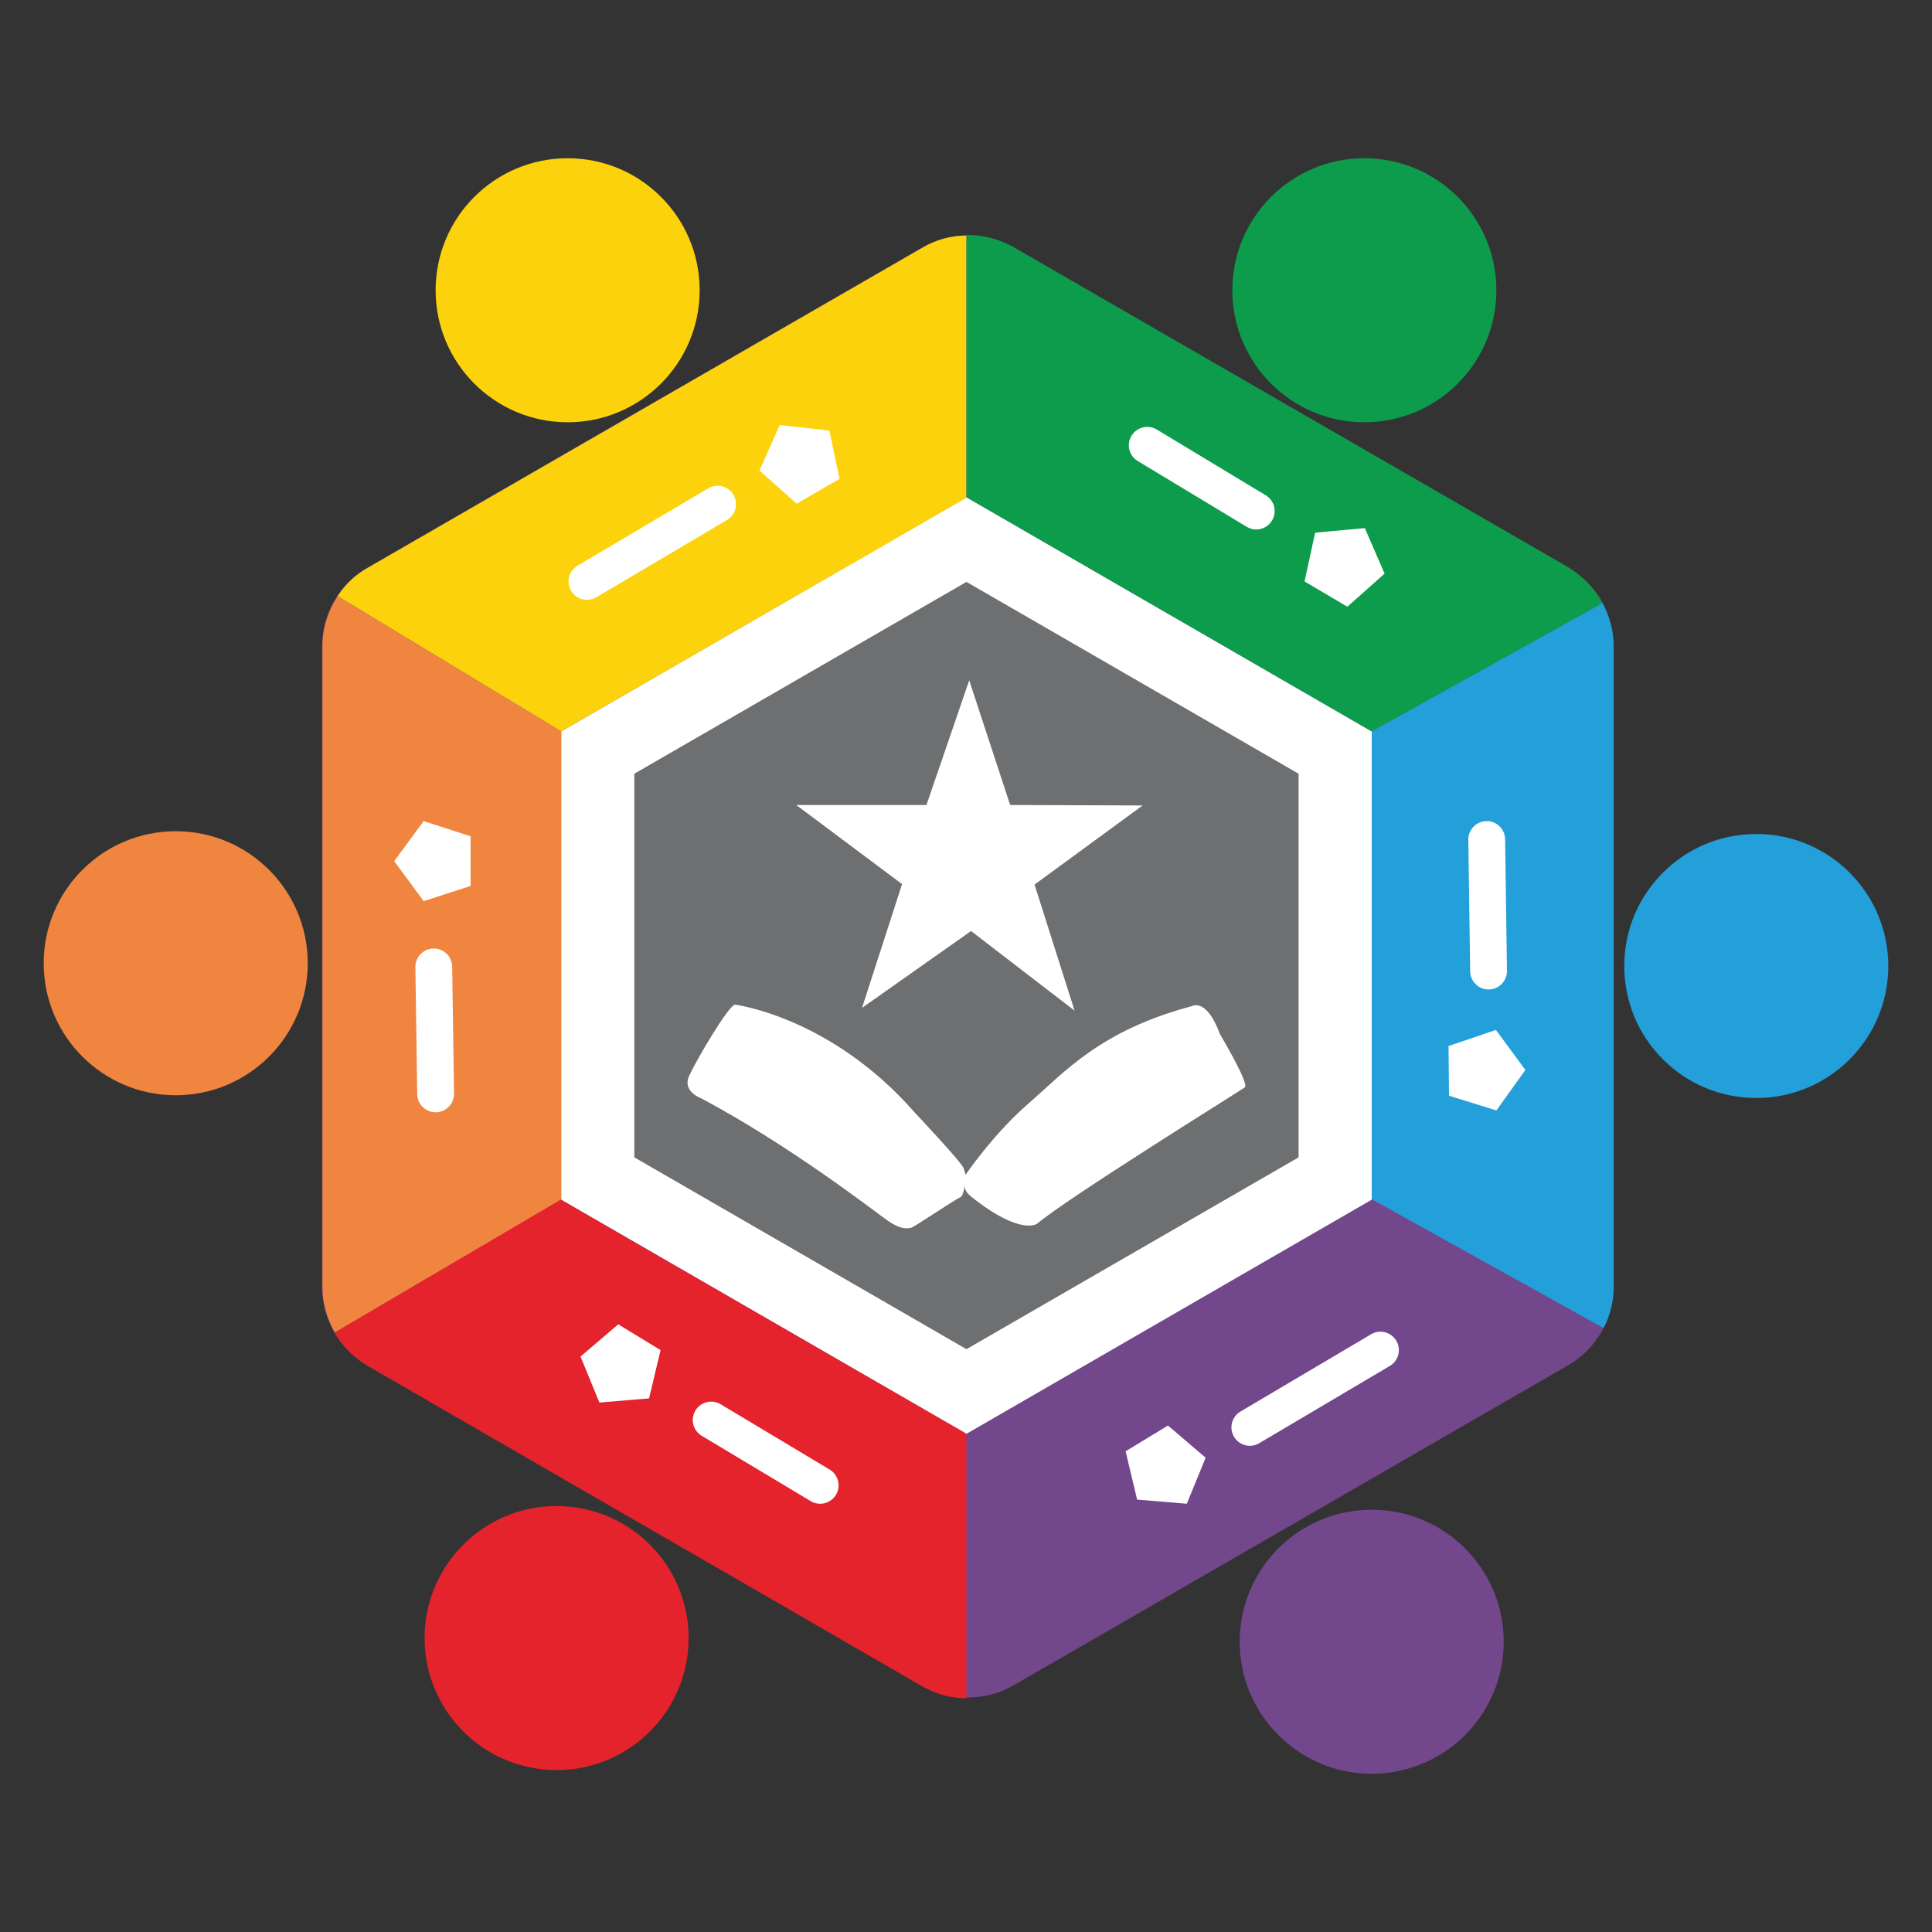 <?xml version="1.0" encoding="utf-8"?>
<!-- Generator: Adobe Illustrator 25.0.0, SVG Export Plug-In . SVG Version: 6.00 Build 0)  -->
<!DOCTYPE svg PUBLIC "-//W3C//DTD SVG 1.1//EN" "http://www.w3.org/Graphics/SVG/1.1/DTD/svg11.dtd">
<svg version="1.1" id="Layer_1" xmlns:x="http://ns.adobe.com/Extensibility/1.0/" xmlns:i="http://ns.adobe.com/AdobeIllustrator/10.0/" xmlns:graph="http://ns.adobe.com/Graphs/1.0/"
	 xmlns="http://www.w3.org/2000/svg" xmlns:xlink="http://www.w3.org/1999/xlink" x="0px" y="0px" viewBox="0 0 420 420"
	 style="enable-background:new 0 0 420 420;" xml:space="preserve">
<rect x="0" y="0" width="420" height="420" fill="#333333" stroke="none"/>
<style type="text/css">
	.Drop_x0020_Shadow{fill:none;}
	.Round_x0020_Corners_x0020_2_x0020_pt{fill:#FFFFFF;stroke:#000000;stroke-miterlimit:10;}
	.Live_x0020_Reflect_x0020_X{fill:none;}
	.Bevel_x0020_Soft{fill:url(#SVGID_1_);}
	.Dusk{fill:#FFFFFF;}
	.Foliage_GS{fill:#FFDD00;}
	.Pompadour_GS{fill-rule:evenodd;clip-rule:evenodd;fill:#44ADE2;}
	.st0{fill:#73478B;}
	.st1{fill:#FFFFFF;}
	.st2{fill:#6E6F70;}
	.st3{fill:#FBD20B;}
	.st4{fill:#0C9C4B;}
	.st5{fill:#239FDA;}
	.st6{fill:#E5232C;}
	.st7{fill:#F08540;}
	.st8{fill:none;stroke:#FFFFFF;stroke-width:8;stroke-linecap:round;stroke-miterlimit:10;}
</style>
<linearGradient id="SVGID_1_" gradientUnits="userSpaceOnUse" x1="-96" y1="-121.191" x2="-95.293" y2="-120.484">
	<stop  offset="0" style="stop-color:#DEDFE3"/>
	<stop  offset="0.174" style="stop-color:#D8D9DD"/>
	<stop  offset="0.352" style="stop-color:#C9CACD"/>
	<stop  offset="0.532" style="stop-color:#B4B5B8"/>
	<stop  offset="0.714" style="stop-color:#989A9C"/>
	<stop  offset="0.895" style="stop-color:#797C7E"/>
	<stop  offset="1" style="stop-color:#656B6C"/>
</linearGradient>
<path class="st0" d="M350.8,140.5v139.2c0,3.2-0.8,6.3-2.2,9c-1.7,3.3-4.4,6.2-7.7,8.1l-120.6,69.6c-3.1,1.8-6.7,2.7-10.2,2.6
	c-3.3,0-6.6-0.9-9.6-2.6L79.9,296.9c-3-1.8-5.5-4.3-7.2-7.2c-1.7-3-2.7-6.4-2.7-9.9V140.5c0-3.9,1.2-7.7,3.3-10.9
	c0.1-0.2,0.3-0.4,0.4-0.6c1.6-2.3,3.7-4.2,6.2-5.6l120.6-69.6c3-1.7,6.3-2.6,9.6-2.6c0.3,0,0.7,0,1,0c3.2,0.1,6.3,1,9.2,2.6
	l120.6,69.6c3.2,1.9,5.8,4.5,7.5,7.7C349.9,134,350.8,137.2,350.8,140.5z"/>
<polygon class="st1" points="298.2,260.8 298.2,159 210.1,108.1 122,159 122,260.8 210.1,311.7 "/>
<polygon class="st2" points="282.3,251.6 282.3,168.2 210.1,126.5 137.9,168.2 137.9,251.6 210.1,293.3 "/>
<circle class="st3" cx="123.4" cy="63.1" r="28.7"/>
<circle class="st4" cx="296.6" cy="63.1" r="28.7"/>
<circle class="st5" cx="381.8" cy="210" r="28.7"/>
<circle class="st0" cx="298.2" cy="356.9" r="28.7"/>
<circle class="st6" cx="121" cy="356.1" r="28.7"/>
<circle class="st7" cx="38.2" cy="209.4" r="28.7"/>
<polygon class="st1" points="210.7,147.9 219.6,175 248.4,175.1 224.9,192.3 233.6,219.7 211.1,202.4 187.4,219.1 196.1,192.2 
	173.1,175 201.4,175 "/>
<path class="st1" d="M159.8,218.4c0,0,20.8,2.6,39,23.4c0,0,10.3,10.9,10.7,12.2c0.4,1.3,0.4,1.4,0.4,1.4s6.1-9,13.9-15.7
	c7.7-6.7,15.4-15.7,35.4-21c0,0,3.1-1.8,6,6.1c0,0,6.5,10.9,5.4,11.6c-1.1,0.8-38.8,24.2-45.1,29.6c0,0-3.5,2.8-14.3-5.8
	c0,0-1.5-1.1-1.5-2.3c0-1.1,0,2-1,2.4c-1,0.4-10.2,6.6-10.6,6.6s-1.8,0.8-5.2-1.6s-21.2-16.3-40.6-26.6c0,0-4-1.4-2.5-4.8
	C151.4,230.4,158.4,218.5,159.8,218.4z"/>
<path class="st3" d="M210.1,51.2v57L122,159l-48.6-29.4c0.1-0.2,0.3-0.4,0.4-0.6c1.6-2.3,3.7-4.2,6.2-5.6l120.6-69.6
	C203.5,52.1,206.8,51.2,210.1,51.2z"/>
<path class="st4" d="M348.4,131.1L298.2,159l-88.1-50.9v-57c0.3,0,0.7,0,1,0c3.2,0.1,6.3,1,9.2,2.6l120.6,69.6
	C344.1,125.3,346.7,128,348.4,131.1z"/>
<path class="st7" d="M122,159v101.8l-49.2,28.9c-1.7-3-2.7-6.4-2.7-9.9V140.5c0-3.9,1.2-7.7,3.3-10.9L122,159z"/>
<path class="st5" d="M350.8,140.5v139.2c0,3.2-0.8,6.3-2.2,9l-50.4-28V159l50.2-27.9C349.9,134,350.8,137.2,350.8,140.5z"/>
<path class="st6" d="M210.1,311.7v57.5c-3.3,0-6.6-0.9-9.6-2.6L79.9,296.9c-3-1.8-5.5-4.3-7.2-7.2l49.2-28.9L210.1,311.7z"/>
<line class="st8" x1="127.6" y1="126.4" x2="156" y2="109.6"/>
<line class="st8" x1="249.4" y1="96.8" x2="273.1" y2="111.1"/>
<line class="st8" x1="323.2" y1="182.5" x2="323.6" y2="211.1"/>
<line class="st8" x1="94.3" y1="210.2" x2="94.7" y2="237.8"/>
<line class="st8" x1="154.6" y1="308.7" x2="178.3" y2="322.9"/>
<line class="st8" x1="271.7" y1="310.3" x2="300.1" y2="293.5"/>
<polygon class="st1" points="169.5,92.4 165.1,102.3 173.2,109.5 182.5,104.1 180.3,93.6 "/>
<polygon class="st1" points="285.9,115.8 283.6,126.4 292.9,131.9 301,124.7 296.7,114.8 "/>
<polygon class="st1" points="314.9,227.4 315,238.2 325.3,241.4 331.6,232.6 325.2,223.9 "/>
<polygon class="st1" points="244.7,315.5 247.2,326 258,326.9 262.1,316.9 253.9,309.9 "/>
<polygon class="st1" points="126.2,294.9 130.3,304.9 141.1,304 143.6,293.5 134.4,287.9 "/>
<polygon class="st1" points="85.7,187.2 92.1,195.9 102.3,192.6 102.3,181.8 92.1,178.5 "/>
</svg>
